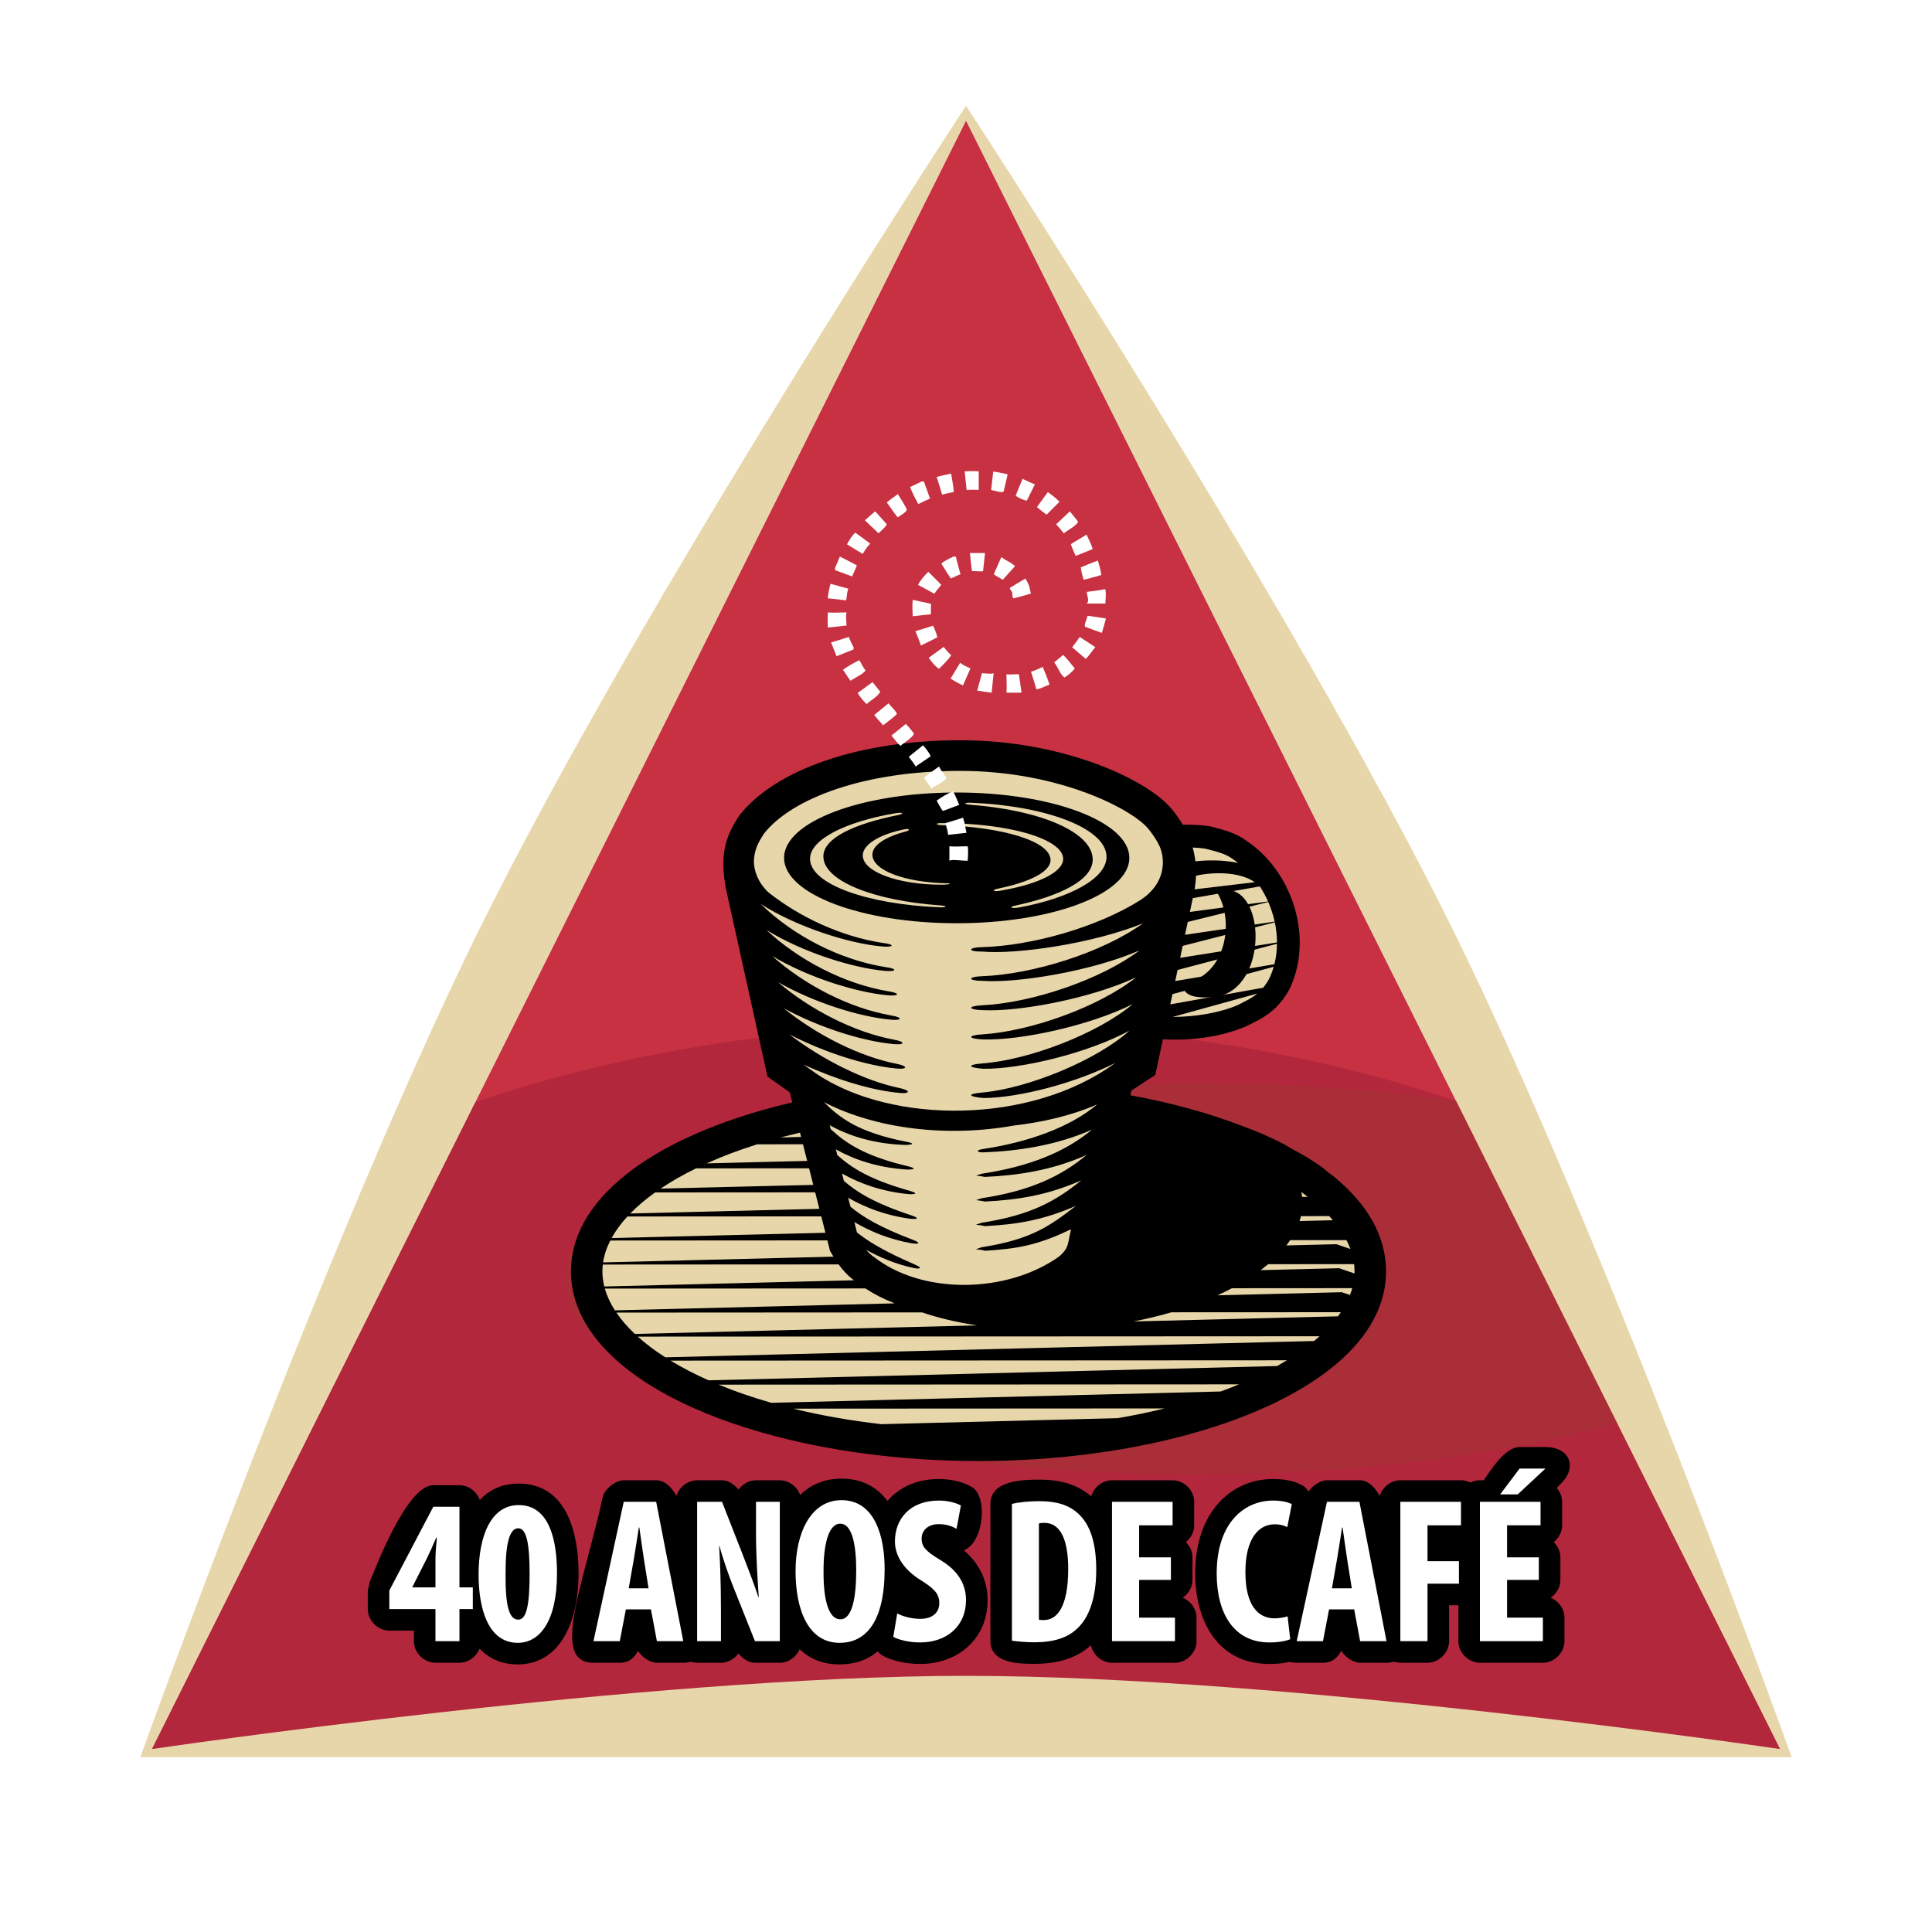 <?xml version="1.0" encoding="utf-8"?>
<!-- Generator: Adobe Illustrator 13.0.0, SVG Export Plug-In . SVG Version: 6.00 Build 14948)  -->
<!DOCTYPE svg PUBLIC "-//W3C//DTD SVG 1.0//EN" "http://www.w3.org/TR/2001/REC-SVG-20010904/DTD/svg10.dtd">
<svg version="1.0" id="Layer_1" xmlns="http://www.w3.org/2000/svg" xmlns:xlink="http://www.w3.org/1999/xlink" x="0px" y="0px"
	 width="192.756px" height="192.756px" viewBox="0 0 192.756 192.756" enable-background="new 0 0 192.756 192.756"
	 xml:space="preserve">
<g>
	<polygon fill-rule="evenodd" clip-rule="evenodd" fill="#FFFFFF" points="0,0 192.756,0 192.756,192.756 0,192.756 0,0 	"/>
	<path fill-rule="evenodd" clip-rule="evenodd" fill="#C73142" d="M96.38,12.016l81.233,162.492c0,0-48.201-4.873-80.006-4.873
		c-31.808,0-82.466,4.873-82.466,4.873L96.38,12.016L96.38,12.016z"/>
	<path fill-rule="evenodd" clip-rule="evenodd" fill="#B3273C" d="M47.401,109.982c14.311-4.916,31.134-7.752,49.136-7.752
		c17.843,0,34.526,2.785,48.752,7.619l32.324,64.658c0,0-48.201-4.873-80.006-4.873c-31.808,0-82.466,4.873-82.466,4.873
		L47.401,109.982L47.401,109.982z"/>
	<path fill-rule="evenodd" clip-rule="evenodd" fill="#A92E37" d="M56.362,127.574c0-10.775,28.048-19.51,62.648-19.51
		c9.389,0,18.292,0.646,26.286,1.799l16.045,32.092c-11.149,3.186-26.011,5.131-42.331,5.131
		C84.41,147.086,56.362,138.35,56.362,127.574L56.362,127.574z"/>
	<path fill-rule="evenodd" clip-rule="evenodd" fill="#E8D6AB" d="M96.38,12.016l81.233,162.492c0,0-49.429-7.309-81.233-7.309
		c-31.808,0-81.239,7.309-81.239,7.309L96.38,12.016L96.38,12.016L96.38,12.016z M145.03,92.909
		c15.171,30.741,33.727,82.401,33.727,82.401H14c0,0,18.557-51.66,33.729-82.401C64.027,59.883,96.38,10.553,96.38,10.553
		S128.732,59.883,145.03,92.909L145.03,92.909z"/>
	<path fill-rule="evenodd" clip-rule="evenodd" fill="#E8D6AB" d="M64.111,116.77c1.031-0.717,2.163-1.387,3.386-2.018l0.896-0.443
		c3.124-1.508,6.775-2.748,10.805-3.689l0.646-0.15l-0.477-1.879l-2.21-1.564l-4.103-18.519c-0.544-3.085-0.169-4.657,1.247-6.778
		c3.47-4.421,11.69-7.223,21.503-7.223c10.303,0,18.565,3.985,20.721,6.781c0.331,0.414,0.644,0.86,0.919,1.328l0.576,0.321
		c0.885-0.02,1.763,0.021,2.627,0.155c1.323,0.332,2.387,0.622,3.385,1.359c4.137,2.792,6.152,8.653,4.309,13.324l-0.299,0.678
		c-0.692,1.236-1.499,2.031-2.715,2.705l-1.14,0.592c-2.349,1.039-5.277,1.459-8.125,1.285L115.502,103l-0.814,3.846l-2.388,1.561
		l-0.293,1.389l0.658,0.121c4.019,0.734,7.776,1.766,11.091,3.051c1.493,0.537,2.79,1.115,4.006,1.742l0.845,0.498
		c1.131,0.58,2.102,1.191,2.991,1.84l0.495,0.416c0.83,0.609,1.561,1.256,2.193,1.918c0.468,0.486,0.896,0.988,1.273,1.5
		c0.188,0.262,0.365,0.523,0.53,0.789c0.384,0.615,0.694,1.24,0.936,1.887c0.377,1.107,0.525,1.836,0.582,2.604l0.026,0.703
		c0,0.393-0.025,0.764-0.074,1.148l-0.062,0.402c-0.094,0.541-0.232,1.055-0.419,1.572l-0.273,0.676
		c-0.182,0.408-0.39,0.799-0.626,1.193c-0.218,0.363-0.453,0.713-0.716,1.059l-0.57,0.711c-0.472,0.553-0.995,1.084-1.579,1.604
		c-6.793,6.086-20.734,9.885-35.689,9.885c-7.635,0-15.044-0.998-21.374-2.799l-1.668-0.502c-1.76-0.559-3.415-1.18-4.966-1.863
		l-0.805-0.365c-1.325-0.617-2.55-1.277-3.678-1.984l-0.423-0.27c-1.005-0.656-1.911-1.342-2.722-2.061
		c-0.974-0.889-1.612-1.584-2.159-2.303c-0.633-0.855-1.043-1.553-1.369-2.271c-0.362-0.83-0.574-1.525-0.703-2.244
		c-0.101-0.609-0.142-1.084-0.142-1.588l0.022-0.658c0.072-0.863,0.217-1.545,0.442-2.229c0.308-0.885,0.645-1.576,1.068-2.258
		c0.596-0.928,1.151-1.615,1.799-2.293c0.975-0.984,1.786-1.662,2.696-2.326L64.111,116.77L64.111,116.77z"/>
	<path fill-rule="evenodd" clip-rule="evenodd" d="M118.714,90.984l7.801-1.042c-0.232-0.523-0.508-1.027-0.821-1.505l-6.688,1.172
		L118.714,90.984L118.714,90.984L118.714,90.984z M126.537,89.994l-8.033,1.988l-0.274,1.284l8.943-1.317
		C127.025,91.283,126.812,90.626,126.537,89.994L126.537,89.994L126.537,89.994z M127.188,92.02l-9.191,2.352l-0.252,1.194
		l9.662-1.539C127.402,93.357,127.33,92.684,127.188,92.02L127.188,92.02L127.188,92.02z M127.405,94.16l-9.917,2.613l-0.235,1.108
		l9.894-1.681C127.314,95.538,127.399,94.852,127.405,94.16L127.405,94.16L127.405,94.16z M127.077,96.456l-10.102,2.729
		l-0.216,1.023l9.262-1.662c0.217-0.26,0.416-0.559,0.608-0.906C126.812,97.258,126.961,96.861,127.077,96.456L127.077,96.456
		L127.077,96.456z M125.442,99.127l-8.447,2.334c2.339-0.008,4.807-0.438,6.525-1.199l1.011-0.523
		C124.879,99.545,125.177,99.348,125.442,99.127L125.442,99.127L125.442,99.127z M119.267,85.935
		c1.194-0.133,2.795-0.152,4.273,0.161l-0.429-0.308c-0.748-0.559-1.364-0.745-2.868-1.118c-0.394-0.06-0.807-0.095-1.252-0.111
		C119.116,85,119.21,85.456,119.267,85.935L119.267,85.935L119.267,85.935z M125.194,88.018c-1.607-1.108-4.25-1.007-5.868-0.654
		c-0.014,0.44-0.06,0.894-0.138,1.365L125.194,88.018L125.194,88.018L125.194,88.018z M75.213,85.96
		c0.024,0.939,0.394,2.057,1.446,3.069c3.103,2.454,7.195,4.389,11.356,5.038c1.418,0.164,1.106,0.484-0.07,0.355
		c-3.198-0.285-8.4-1.902-12.058-4.237c3.292,3.196,7.884,5.561,12.425,6.298c1.367,0.178,1.088,0.501-0.075,0.375
		c-3.172-0.288-8.154-1.842-11.776-4.077c3.296,3.07,7.819,5.387,12.15,6.117c1.312,0.193,1.069,0.521-0.083,0.396
		c-3.144-0.289-7.9-1.777-11.49-3.915c3.292,2.94,7.743,5.208,11.872,5.934c1.256,0.205,1.049,0.541-0.09,0.414
		c-3.115-0.287-7.637-1.713-11.206-3.744c3.287,2.803,7.663,5.021,11.593,5.748c1.204,0.219,1.032,0.557-0.096,0.432
		c-3.085-0.287-7.366-1.645-10.918-3.568c3.275,2.656,7.576,4.832,11.312,5.553c1.151,0.232,1.013,0.576-0.102,0.453
		c-3.055-0.289-7.086-1.578-10.631-3.389c3.258,2.502,7.482,4.635,11.031,5.354c1.097,0.244,0.995,0.594-0.109,0.471
		c-2.791-0.264-6.218-1.322-9.518-2.818l1.301,0.922c7.513,5.051,21.412,5.08,29.796-1.092c-3.996,2.023-9.628,3.48-13.144,3.502
		c-1.56-0.139-1.701-0.414-0.071-0.555c4.519-0.418,11.37-3.219,14.623-6.164c-4.186,2.26-10.85,3.844-14.58,3.799
		c-1.548-0.109-1.639-0.418-0.063-0.535c4.664-0.355,11.5-2.979,14.978-5.918c-4.383,2.201-11.315,3.648-14.944,3.527
		c-1.534-0.072-1.576-0.416-0.054-0.508c4.813-0.297,11.658-2.758,15.334-5.689c-4.587,2.143-11.771,3.461-15.31,3.275
		c-1.522-0.043-1.514-0.418-0.047-0.486c4.968-0.24,11.837-2.559,15.697-5.476c-4.797,2.087-12.222,3.288-15.681,3.038
		c-1.508-0.01-1.45-0.416-0.038-0.461c5.122-0.189,12.037-2.376,16.066-5.278c-5.008,2.035-12.671,3.129-16.058,2.816
		c-1.497,0.025-1.388-0.418-0.029-0.441c5.016-0.127,11.546-2.003,15.778-4.666c2.557-1.624,2.553-3.999,1.982-5.358l-0.204-0.403
		c-0.244-0.453-0.542-0.877-0.875-1.295c-1.474-1.938-8.843-5.862-18.833-5.862c-9.554,0-16.761,2.724-19.557,6.23
		C75.583,84.141,75.244,84.87,75.213,85.96L75.213,85.96L75.213,85.96z M85.497,122.957c1.118,0.9,2.709,1.875,5.763,3.199
		c0.832,0.346,0.564,0.49-0.105,0.354c-1.856-0.404-3.409-1.074-4.744-1.822c0.287,0.332,0.553,0.564,0.773,0.709
		c4.799,3.787,13.276,3.693,18.513-0.057c0.581-0.529,0.794-0.846,0.923-1.578l0.235-1.119c-3.342,1.602-5.314,1.941-8.563,2.146
		c-0.907-0.238-1.304-0.012-0.366-0.348c4.987-0.785,6.791-2.113,9.419-4.129c-3.342,1.441-5.826,1.838-9.065,2.02
		c-0.908-0.221-1.261-0.025-0.342-0.338c4.896-0.758,7.359-2.141,9.942-4.23c-3.403,1.502-6.384,1.953-9.612,2.113
		c-0.911-0.207-1.218-0.035-0.317-0.33c4.805-0.734,7.872-2.16,10.461-4.316c-3.476,1.551-6.936,2.049-10.157,2.189
		c-0.911-0.188-1.172-0.051-0.291-0.32c4.716-0.711,8.34-2.172,10.978-4.395c-3.559,1.59-7.485,2.139-10.698,2.26
		c-0.687,0.053-0.999-0.17-0.267-0.314c4.635-0.686,8.771-2.182,11.495-4.465c-2.626,1.15-5.636,1.805-8.312,2.109
		c-6.639,1.193-13.737,0.357-18.962-2.336c1.601,1.59,3.474,3.037,8.263,3.959c0.663,0.131,0.84,0.277-0.106,0.314
		c-3.249-0.098-5.774-0.959-7.573-1.969l0.101,0.393c1.466,1.354,3.3,2.664,7.738,3.709c0.697,0.176,0.786,0.322-0.105,0.322
		c-3.012-0.182-5.374-1.033-7.121-2.016l0.145,0.57c1.365,1.229,3.153,2.424,7.241,3.572c0.73,0.217,0.729,0.359-0.105,0.326
		c-2.781-0.262-4.98-1.104-6.668-2.057l0.187,0.734c1.276,1.111,3.009,2.213,6.748,3.445c0.763,0.26,0.674,0.402-0.105,0.338
		c-2.556-0.338-4.596-1.172-6.214-2.1l0.225,0.891c1.195,0.998,2.862,2.027,6.255,3.316c0.797,0.303,0.619,0.445-0.106,0.346
		c-2.335-0.404-4.217-1.225-5.758-2.125L85.497,122.957L85.497,122.957L85.497,122.957z M79.925,113.434l-0.11-0.432l-1.926,0.482
		L79.925,113.434L79.925,113.434L79.925,113.434z M116.189,140.52l-37.051,0.021c2.709,0.662,5.654,1.191,8.795,1.549l23.578-0.6
		C113.139,141.213,114.7,140.887,116.189,140.52L116.189,140.52L116.189,140.52z M123.616,138.117l-51.917,0.029
		c1.613,0.666,3.375,1.275,5.268,1.814l44.816-1.131C122.413,138.602,123.023,138.363,123.616,138.117L123.616,138.117
		L123.616,138.117z M128.396,135.717l-61.491,0.033c1.136,0.691,2.403,1.35,3.789,1.965l56.727-1.426L128.396,135.717
		L128.396,135.717L128.396,135.717z M131.655,133.32l-68.023,0.035c0.792,0.713,1.71,1.402,2.741,2.064l64.734-1.627L131.655,133.32
		L131.655,133.32L131.655,133.32z M91.995,130.939l-30.498,0.018c0.491,0.725,1.11,1.438,1.845,2.131l34.125-0.855
		C95.493,131.934,93.654,131.498,91.995,130.939L91.995,130.939L91.995,130.939z M133.777,130.92l-16.905,0.008
		c-1.205,0.354-2.468,0.658-3.78,0.914l20.394-0.512L133.777,130.92L133.777,130.92L133.777,130.92z M134.912,128.52l-12.003,0.008
		c-0.46,0.244-0.937,0.477-1.431,0.705l12.396-0.309l0.813,0.273C134.775,128.973,134.85,128.748,134.912,128.52L134.912,128.52
		L134.912,128.52z M86.34,128.547l-25.994,0.014c0.206,0.73,0.542,1.455,1,2.172l27.917-0.697
		C88.231,129.641,87.249,129.145,86.34,128.547L86.34,128.547L86.34,128.547z M135.101,126.123l-8.577,0.006l-0.742,0.594
		l7.827-0.193l1.532,0.525C135.146,126.607,135.13,126.365,135.101,126.123L135.101,126.123L135.101,126.123z M83.669,126.15
		l-23.527,0.014c-0.026,0.229-0.039,0.459-0.039,0.688c0,0.5,0.062,1.002,0.187,1.5l24.907-0.619
		C84.598,127.291,84.103,126.75,83.669,126.15L83.669,126.15L83.669,126.15z M134.338,123.729h-5.617l-0.38,0.529l5.001-0.123
		l1.388,0.479C134.621,124.316,134.49,124.02,134.338,123.729L134.338,123.729L134.338,123.729z M82.548,123.754l-21.658,0.014
		c-0.367,0.721-0.609,1.449-0.719,2.182l22.982-0.572l-0.338-0.568L82.548,123.754L82.548,123.754L82.548,123.754z M132.616,121.33
		l-2.819,0.002l-0.137,0.492l3.322-0.082L132.616,121.33L132.616,121.33L132.616,121.33z M129.917,119.414l0.558-0.01l-0.631-0.467
		L129.917,119.414L129.917,119.414L129.917,119.414z M81.939,121.357l-19.342,0.012c-0.648,0.703-1.176,1.424-1.577,2.152
		l21.334-0.527L81.939,121.357L81.939,121.357L81.939,121.357z M132.541,116.949c0.778,0.633,1.552,1.297,2.213,1.982
		C134.097,118.246,133.357,117.582,132.541,116.949L132.541,116.949L132.541,116.949z M81.33,118.959l-15.968,0.01
		c-0.947,0.678-1.777,1.379-2.48,2.102l18.865-0.467L81.33,118.959L81.33,118.959L81.33,118.959z M63.262,116.57l0.477-0.336
		c1.051-0.729,2.214-1.418,3.463-2.064l0.905-0.449c3.175-1.529,6.877-2.785,10.943-3.736l-0.254-1.002l-2.22-1.57l-4.159-18.781
		c-0.573-3.234-0.159-5.014,1.357-7.285c3.66-4.661,12.154-7.493,22.03-7.493c10.397,0,18.902,4.007,21.235,7.028
		c0.35,0.442,0.676,0.908,0.967,1.402c0.923-0.021,1.842,0.022,2.741,0.165c1.335,0.333,2.532,0.634,3.662,1.469
		c4.373,2.952,6.496,9.134,4.531,14.107l-0.302,0.689c-0.757,1.369-1.662,2.271-3.004,3.016l-1.166,0.602
		c-2.462,1.09-5.515,1.529-8.445,1.352l-0.755,3.561l-2.388,1.559l-0.099,0.473c4.062,0.742,7.852,1.781,11.202,3.082
		c1.521,0.547,2.853,1.143,4.093,1.781l0.844,0.5c1.163,0.594,2.164,1.229,3.079,1.895l0.495,0.418
		c0.862,0.631,1.602,1.295,2.259,1.98c0.49,0.508,0.938,1.029,1.33,1.564c0.199,0.275,0.386,0.553,0.56,0.832
		c0.405,0.648,0.736,1.318,0.993,2.004l0.139,0.395c0.26,0.775,0.422,1.576,0.481,2.395l0.027,0.73c0,0.42-0.028,0.84-0.081,1.25
		l-0.062,0.418c-0.102,0.576-0.255,1.146-0.455,1.701l-0.283,0.699c-0.19,0.43-0.416,0.854-0.666,1.273
		c-0.229,0.379-0.483,0.754-0.762,1.123l-0.581,0.725c-0.492,0.572-1.043,1.135-1.646,1.674
		c-6.971,6.244-21.108,10.051-36.124,10.051c-7.689,0-15.163-1.006-21.557-2.828l-1.677-0.504c-1.783-0.564-3.468-1.195-5.04-1.891
		l-0.812-0.365c-1.349-0.631-2.604-1.305-3.754-2.027l-0.427-0.275c-1.031-0.67-1.967-1.379-2.805-2.121
		c-0.996-0.908-1.667-1.639-2.245-2.398c-0.654-0.879-1.094-1.627-1.441-2.395c-0.382-0.875-0.61-1.627-0.75-2.398
		c-0.109-0.65-0.152-1.176-0.152-1.711l0.024-0.684c0.076-0.912,0.233-1.666,0.475-2.398c0.323-0.934,0.686-1.678,1.133-2.4
		c0.62-0.961,1.208-1.691,1.884-2.398C61.479,117.965,62.324,117.256,63.262,116.57L63.262,116.57L63.262,116.57z M80.72,116.561
		l-11.274,0.008c-1.302,0.635-2.484,1.312-3.534,2.018l15.229-0.373L80.72,116.561L80.72,116.561L80.72,116.561z M70.51,116.07
		l10.022-0.246l-0.421-1.662l-4.572,0.006C73.724,114.742,72.042,115.379,70.51,116.07L70.51,116.07z"/>
	<path fill-rule="evenodd" clip-rule="evenodd" d="M120.838,99.504c-2.123,0.096-2.779-0.355-2.856-1.369
		c4.474-0.67,5.256-6.5,3.329-9.27c0.274-0.049,0.586-0.08,0.938-0.091C126.475,88.644,126.498,99.254,120.838,99.504
		L120.838,99.504z"/>
	<path fill-rule="evenodd" clip-rule="evenodd" d="M106.073,85.697c0,1.293-2.435,2.48-5.911,3.102
		c-1.308,0.278-1.184-0.045-0.563-0.145c3.079-0.639,5.213-1.651,5.213-2.85c0-1.869-4.738-3.295-10.816-3.475
		c-0.602,0-0.799-0.23,0.009-0.207C100.67,82.123,106.073,83.703,106.073,85.697L106.073,85.697L106.073,85.697z M110.397,85.491
		c0,2.176-3.729,4.13-8.74,5.052c-0.906,0.136-0.953-0.072-0.368-0.187c4.515-0.973,7.73-2.556,7.73-4.599
		c0-2.708-5.131-4.906-12.078-5.455c-0.826-0.054-0.896-0.245,0.003-0.21C104.379,80.407,110.397,82.642,110.397,85.491
		L110.397,85.491L110.397,85.491z M80.819,85.682c0-1.951,3.589-3.698,8.413-4.528c1.026-0.178,0.916,0.065,0.353,0.167
		c-4.345,0.874-7.438,2.291-7.438,4.12c0,2.431,4.938,4.399,11.623,4.89c0.795,0.049,0.71,0.218-0.004,0.19
		C86.611,90.237,80.819,88.236,80.819,85.682L80.819,85.682L80.819,85.682z M86.078,85.343c0-1.057,1.584-2.029,3.845-2.536
		c0.898-0.233,0.912,0.03,0.507,0.133c-2.004,0.521-3.392,1.348-3.392,2.33c0,1.575,3.259,2.76,7.375,2.855
		c0.583-0.011,0.455,0.137-0.483,0.142C89.592,88.268,86.078,86.975,86.078,85.343L86.078,85.343L86.078,85.343z M78.225,85.589
		c0-3.599,7.712-6.521,17.227-6.521c9.513,0,17.225,2.922,17.225,6.521c0,3.603-7.712,6.523-17.225,6.523
		C85.937,92.113,78.225,89.192,78.225,85.589L78.225,85.589z"/>
	<path fill-rule="evenodd" clip-rule="evenodd" fill="#FFFFFF" d="M97.647,47.019v1.854c-0.92-0.041-1.054,0.026-1.208-0.001
		l-0.196-1.854C96.405,47.043,96.53,46.976,97.647,47.019L97.647,47.019z"/>
	<path fill-rule="evenodd" clip-rule="evenodd" fill="#FFFFFF" d="M100.533,47.323c-0.127,0.556-0.261,1.152-0.396,1.691
		c-0.071,0.073-0.062,0.083-0.228,0.083s-0.669-0.134-1.021-0.213l0.206-1.834C99.648,47.108,100.114,47.242,100.533,47.323
		L100.533,47.323z"/>
	<path fill-rule="evenodd" clip-rule="evenodd" fill="#FFFFFF" d="M94.891,47.246c0.082,0.555,0.213,1.085,0.273,1.838
		c-0.351,0.079-0.745,0.144-1.169,0.274c-0.148-0.551-0.346-1.146-0.543-1.767C93.936,47.441,94.4,47.375,94.891,47.246
		L94.891,47.246z"/>
	<path fill-rule="evenodd" clip-rule="evenodd" fill="#FFFFFF" d="M102.019,47.773c0.425,0.2,0.816,0.397,1.234,0.548l-0.811,1.633
		c-0.353-0.063-0.761-0.265-1.106-0.483C101.535,48.919,101.8,48.323,102.019,47.773L102.019,47.773z"/>
	<path fill-rule="evenodd" clip-rule="evenodd" fill="#FFFFFF" d="M91.95,48.041h0.227c0.208,0.548,0.407,1.145,0.606,1.7
		c-0.349,0.15-0.746,0.347-1.167,0.548c-0.284-0.547-0.618-1.146-0.815-1.702C91.149,48.437,91.545,48.238,91.95,48.041
		L91.95,48.041z"/>
	<path fill-rule="evenodd" clip-rule="evenodd" fill="#FFFFFF" d="M104.544,49.097c0.356,0.272,0.757,0.54,1.164,0.961l-1.289,1.292
		c-0.289-0.207-0.62-0.471-0.963-0.758L104.544,49.097L104.544,49.097z"/>
	<path fill-rule="evenodd" clip-rule="evenodd" fill="#FFFFFF" d="M89.578,49.296c0.287,0.479,0.887,1.392,0.887,1.557
		c0,0.241-0.74,0.639-0.896,0.763c-0.354-0.409-0.686-0.941-1.091-1.496C88.821,49.834,89.219,49.568,89.578,49.296L89.578,49.296z"
		/>
	<path fill-rule="evenodd" clip-rule="evenodd" fill="#FFFFFF" d="M87.321,51.019l1.157,1.289c-0.136,0.284-0.474,0.558-0.828,0.898
		l-1.36-1.294C86.636,51.624,86.967,51.292,87.321,51.019L87.321,51.019z"/>
	<path fill-rule="evenodd" clip-rule="evenodd" fill="#FFFFFF" d="M106.737,51.019c0.29,0.344,0.554,0.676,0.825,1.023
		c-0.166,0.415-0.898,0.759-1.429,1.164c-0.221-0.278-0.482-0.606-0.757-0.895L106.737,51.019L106.737,51.019z"/>
	<path fill-rule="evenodd" clip-rule="evenodd" fill="#FFFFFF" d="M85.328,53.141l1.494,1.09c-0.342,0.358-0.535,0.683-0.754,1.03
		l-1.565-0.954C84.706,53.952,84.91,53.547,85.328,53.141L85.328,53.141z"/>
	<path fill-rule="evenodd" clip-rule="evenodd" fill="#FFFFFF" d="M108.402,53.34c0.219,0.483,0.485,0.952,0.616,1.439
		c-0.549,0.214-1.146,0.48-1.7,0.678c-0.149-0.35-0.35-0.749-0.481-1.169L108.402,53.34L108.402,53.34z"/>
	<path fill-rule="evenodd" clip-rule="evenodd" fill="#FFFFFF" d="M96.771,55.173h1.506l-0.194,1.794
		c-0.072,0.074-0.228,0.019-1.111,0.01C96.895,56.426,96.828,55.829,96.771,55.173L96.771,55.173z"/>
	<path fill-rule="evenodd" clip-rule="evenodd" fill="#FFFFFF" d="M83.793,55.529c0.557,0.266,1.154,0.597,1.7,0.881
		c-0.133,0.355-0.332,0.753-0.481,1.102c-0.556-0.199-1.085-0.397-1.626-0.602c0,0-0.077,0.008-0.077-0.158
		C83.31,56.588,83.642,55.947,83.793,55.529L83.793,55.529z"/>
	<path fill-rule="evenodd" clip-rule="evenodd" fill="#FFFFFF" d="M95.13,55.531h0.229c0.142,0.55,0.275,1.08,0.47,1.768
		c-0.285,0.082-0.613,0.28-0.966,0.414c-0.282-0.411-0.615-0.943-0.951-1.496C94.323,55.898,94.75,55.712,95.13,55.531L95.13,55.531
		z"/>
	<path fill-rule="evenodd" clip-rule="evenodd" fill="#FFFFFF" d="M99.897,55.595c0.159,0.068,0.341,0.241,0.49,0.307
		c0.174,0.084,0.68,0.365,0.88,0.586l-1.223,1.359c-0.288-0.206-0.62-0.337-0.896-0.554L99.897,55.595L99.897,55.595z"/>
	<path fill-rule="evenodd" clip-rule="evenodd" fill="#FFFFFF" d="M109.533,55.928c0.148,0.484,0.284,0.953,0.343,1.44
		c-0.549,0.147-1.145,0.345-1.767,0.473c-0.082-0.353-0.214-0.687-0.276-1.238C108.38,56.39,108.977,56.125,109.533,55.928
		L109.533,55.928z"/>
	<path fill-rule="evenodd" clip-rule="evenodd" fill="#FFFFFF" d="M92.62,57.051l1.291,1.291c-0.204,0.287-0.532,0.613-0.685,0.896
		l-1.632-0.884C91.796,57.931,92.199,57.458,92.62,57.051L92.62,57.051z"/>
	<path fill-rule="evenodd" clip-rule="evenodd" fill="#FFFFFF" d="M102.304,57.715c0.153,0.282,0.322,0.554,0.396,0.818
		c0.049,0.191,0.09,0.462,0.154,0.688c-0.552,0.149-1.148,0.348-1.767,0.479c-0.081-0.148-0.085-0.328-0.085-0.495
		c0-0.166-0.196-0.32-0.263-0.542L102.304,57.715L102.304,57.715z"/>
	<path fill-rule="evenodd" clip-rule="evenodd" fill="#FFFFFF" d="M82.862,58.25c0.554,0.128,1.149,0.328,1.768,0.477
		c-0.13,0.358-0.128,0.749-0.207,1.168l-1.837-0.205C82.647,59.201,82.714,58.732,82.862,58.25L82.862,58.25z"/>
	<path fill-rule="evenodd" clip-rule="evenodd" fill="#FFFFFF" d="M110.265,58.779c0.08,0.216,0.082,0.495,0.015,1.438h-1.844
		c0.289-0.323-0.011-0.771-0.002-1.167C109.051,58.973,109.644,58.908,110.265,58.779L110.265,58.779z"/>
	<path fill-rule="evenodd" clip-rule="evenodd" fill="#FFFFFF" d="M92.872,60.241c0.044,0.077-0.02,0.223,0.006,1.041l-1.819,0.202
		c-0.062-1.283,0.004-1.414-0.001-1.641L92.872,60.241L92.872,60.241z"/>
	<path fill-rule="evenodd" clip-rule="evenodd" fill="#FFFFFF" d="M84.462,61.108c-0.094,0.361-0.027,0.748-0.001,1.3l-1.872,0.203
		c-0.01-0.29-0.01-0.555,0-1.507C83.411,61.161,83.607,61.094,84.462,61.108L84.462,61.108z"/>
	<path fill-rule="evenodd" clip-rule="evenodd" fill="#FFFFFF" d="M108.507,61.432l1.835,0.274c-0.129,0.491-0.261,0.955-0.41,1.439
		c-0.557-0.197-1.088-0.396-1.629-0.601c0,0-0.075,0.008-0.075-0.158C108.228,62.222,108.425,61.785,108.507,61.432L108.507,61.432z
		"/>
	<path fill-rule="evenodd" clip-rule="evenodd" fill="#FFFFFF" d="M93.098,62.423c0.149,0.35,0.35,0.755,0.412,1.173l-1.632,0.811
		c-0.151-0.486-0.349-0.945-0.546-1.437C91.884,62.818,92.477,62.621,93.098,62.423L93.098,62.423z"/>
	<path fill-rule="evenodd" clip-rule="evenodd" fill="#FFFFFF" d="M84.682,63.55c0.149,0.35,0.279,0.676,0.478,1.016v0.227
		c-0.547,0.21-1.144,0.475-1.699,0.673c-0.15-0.417-0.349-0.879-0.546-1.371C83.467,63.946,84.062,63.748,84.682,63.55L84.682,63.55
		z"/>
	<path fill-rule="evenodd" clip-rule="evenodd" fill="#FFFFFF" d="M107.723,63.548l1.563,1.023c-0.341,0.357-0.54,0.755-0.96,1.163
		l-1.358-1.157C107.239,64.223,107.502,63.895,107.723,63.548L107.723,63.548z"/>
	<path fill-rule="evenodd" clip-rule="evenodd" fill="#FFFFFF" d="M94.149,64.542c0.221,0.277,0.479,0.603,0.756,0.823
		c-0.271,0.421-0.738,0.89-1.222,1.364c-0.419-0.262-0.841-0.841-1.03-1.098L94.149,64.542L94.149,64.542z"/>
	<path fill-rule="evenodd" clip-rule="evenodd" fill="#FFFFFF" d="M106.072,65.337c0.422,0.407,0.754,0.873,1.16,1.358
		c-0.272,0.353-0.61,0.625-1.027,0.895c-0.448-0.295-0.605-0.988-1.027-1.492C105.387,65.877,105.717,65.678,106.072,65.337
		L106.072,65.337z"/>
	<path fill-rule="evenodd" clip-rule="evenodd" fill="#FFFFFF" d="M85.737,65.868c0.218,0.347,0.349,0.674,0.62,1.026
		c-0.296,0.401-0.991,0.665-1.495,1.028c-0.288-0.344-0.486-0.742-0.758-1.098C84.582,66.47,85.184,66.136,85.737,65.868
		L85.737,65.868z"/>
	<path fill-rule="evenodd" clip-rule="evenodd" fill="#FFFFFF" d="M95.794,66.133c0.359,0.272,0.683,0.398,1.031,0.549l-0.749,1.702
		c-0.423-0.2-0.823-0.401-1.235-0.687L95.794,66.133L95.794,66.133z"/>
	<path fill-rule="evenodd" clip-rule="evenodd" fill="#FFFFFF" d="M104.031,66.532c0.217,0.551,0.482,1.147,0.68,1.77
		c-0.418,0.149-0.887,0.415-1.308,0.476c-0.146-0.549-0.345-1.144-0.54-1.767C103.217,66.929,103.605,66.732,104.031,66.532
		L104.031,66.532z"/>
	<path fill-rule="evenodd" clip-rule="evenodd" fill="#FFFFFF" d="M97.969,67.166c0.617,0.027,0.868,0.095,1.166,0.001l-0.199,1.942
		c-0.489-0.061-0.953-0.127-1.439-0.207L97.969,67.166L97.969,67.166z"/>
	<path fill-rule="evenodd" clip-rule="evenodd" fill="#FFFFFF" d="M101.654,67.267l0.268,1.836
		c-0.289,0.012-0.555,0.012-1.507,0.001c0.058-0.821-0.009-1.017,0.002-1.837C100.843,67.326,101.235,67.259,101.654,67.267
		L101.654,67.267z"/>
	<path fill-rule="evenodd" clip-rule="evenodd" fill="#FFFFFF" d="M87.058,68.055c0.221,0.279,0.486,0.609,0.757,0.956
		c-0.151,0.414-0.947,0.867-1.358,1.231c-0.289-0.275-0.623-0.678-0.894-1.1L87.058,68.055L87.058,68.055z"/>
	<path fill-rule="evenodd" clip-rule="evenodd" fill="#FFFFFF" d="M88.648,70.175c0.287,0.344,0.824,0.862,0.824,1.027
		c0,0.166-0.873,0.755-1.362,1.161c-0.222-0.278-0.619-0.675-0.89-1.031L88.648,70.175L88.648,70.175z"/>
	<path fill-rule="evenodd" clip-rule="evenodd" fill="#FFFFFF" d="M90.368,72.23c0.287,0.275,0.554,0.609,0.827,0.956
		c-0.15,0.415-0.946,0.867-1.359,1.232c-0.287-0.276-0.621-0.676-0.893-1.03L90.368,72.23L90.368,72.23z"/>
	<path fill-rule="evenodd" clip-rule="evenodd" fill="#FFFFFF" d="M92.093,74.353c0.287,0.343,0.625,0.75,0.758,1.103l-1.499,1.016
		c-0.153-0.283-0.415-0.608-0.687-0.963L92.093,74.353L92.093,74.353z"/>
	<path fill-rule="evenodd" clip-rule="evenodd" fill="#FFFFFF" d="M93.689,76.474c0.154,0.352,0.483,0.743,0.753,1.161
		c-0.296,0.4-0.991,0.664-1.496,1.026c-0.221-0.279-0.485-0.676-0.758-1.029C92.596,77.211,93.129,76.877,93.689,76.474
		L93.689,76.474z"/>
	<path fill-rule="evenodd" clip-rule="evenodd" fill="#FFFFFF" d="M95.083,78.927c0.217,0.414,0.417,0.879,0.617,1.37
		c-0.549,0.216-1.079,0.416-1.631,0.615c-0.216-0.277-0.417-0.677-0.619-1.033C93.926,79.528,94.526,79.194,95.083,78.927
		L95.083,78.927z"/>
	<path fill-rule="evenodd" clip-rule="evenodd" fill="#FFFFFF" d="M96.081,81.581c0.149,0.417,0.216,0.884,0.345,1.508l-1.839,0.203
		c-0.012-0.355-0.142-0.743-0.272-1.168C94.866,81.975,95.458,81.777,96.081,81.581L96.081,81.581z"/>
	<path fill-rule="evenodd" clip-rule="evenodd" fill="#FFFFFF" d="M96.551,84.436c0.078,0.483,0.012,0.953,0.002,1.44
		c-0.769,0.002-1.545-0.162-1.831-0.003v-1.437C95.604,84.494,95.801,84.427,96.551,84.436L96.551,84.436z"/>
	<path fill-rule="evenodd" clip-rule="evenodd" fill="#939598" d="M43.445,165.518c-0.938,0-1.779-0.838-1.779-1.779v-1.426h-2.822
		c-0.939,0-1.778-0.84-1.778-1.775l0.005-1.889l0.097-0.381l0.091-0.344c0.143-0.271,1.036-2.717,2.228-5.023
		c0.591-1.146,1.251-2.258,1.923-3.074c0.692-0.844,1.315-1.273,1.82-1.273h2.61c0.938,0,1.779,0.84,1.779,1.777v0.248
		c0.905-1.309,2.245-2.188,4.134-2.188c4.514,0,5.598,4.744,5.598,8.58c0,4.971-1.903,8.713-5.7,8.713
		c-1.839,0-3.146-0.836-4.032-2.088c0,1.084-0.841,1.922-1.779,1.922H43.445L43.445,165.518L43.445,165.518z M89.858,159.182
		l1.272,0.25l-1.17-0.953L89.858,159.182L89.858,159.182L89.858,159.182z M95.44,154.555l0.481,0.406
		c1.532,1.301,2.238,2.93,2.238,4.686c0,3.688-2.832,5.994-6.366,5.994c-1.314,0-2.744-0.312-3.577-0.807
		c-0.264-0.16-0.47-0.363-0.623-0.598c-0.996,0.943-2.284,1.447-3.832,1.447c-1.879,0-3.238-0.768-4.189-1.932
		c-0.087,1.02-0.881,1.766-1.77,1.766h-2.48c-0.459,0-0.917-0.271-1.369-0.795l-0.307-0.359l-0.277,0.383
		c-0.337,0.467-0.877,0.771-1.441,0.771h-2.375c-0.25,0-0.453-0.076-0.65-0.17c-0.16,0.107-0.463,0.17-0.733,0.17H65.54
		c-0.513,0-1.219-0.449-1.57-1.018l-0.352-0.568l-0.298,0.598c-0.297,0.594-0.732,0.988-1.484,0.988h-2.624
		c-0.937,0-1.393-0.391-1.608-1.1c-0.237-0.779-0.179-1.953,0.09-3.473c0.541-3.043,1.862-7.164,2.8-11.488
		c0.138-0.633,1.086-1.4,1.738-1.4h3.237c0.731,0,1.411,0.654,2.015,1.975l0.292,0.705l0.001-0.9c0-0.938,0.839-1.779,1.778-1.779
		h2.481c0.458,0,0.914,0.273,1.367,0.799l0.308,0.359l0.277-0.383c0.337-0.467,0.876-0.775,1.441-0.775h2.375
		c0.939,0,1.779,0.842,1.779,1.779c1.002-1.1,2.434-1.943,4.378-1.943c2.132,0,3.612,1.008,4.571,2.496
		c1.03-1.49,2.798-2.453,5.15-2.453c1.056,0,2.23,0.227,3.105,0.754c1.318,0.795,0.975,4.979-0.758,5.639L95.44,154.555
		L95.44,154.555L95.44,154.555z M109.168,163.738l-0.001-0.455c-0.155,0.184-0.32,0.354-0.494,0.512
		c-1.396,1.322-3.284,1.834-5.479,1.834c-0.775,0-1.813-0.01-2.652-0.277c-0.819-0.266-1.359-0.742-1.359-1.658v-13.652
		c0-0.941,0.628-1.453,1.596-1.744c0.968-0.287,2.14-0.301,2.928-0.301c2.037,0,3.74,0.477,5.063,1.703l0.397,0.395l0.001-0.258
		c0-0.938,0.839-1.779,1.777-1.779h6.047c0.94,0,1.777,0.842,1.777,1.779v2.348c0,0.531-0.27,1.043-0.694,1.381l-0.328,0.266
		l0.301,0.291c0.343,0.336,0.553,0.789,0.553,1.256v2.25c0,0.578-0.321,1.129-0.807,1.469l-0.567,0.385l0.636,0.264
		c0.662,0.273,1.145,0.943,1.145,1.648v2.346c0,0.941-0.84,1.779-1.778,1.779h-6.283
		C110.007,165.518,109.168,164.68,109.168,163.738L109.168,163.738L109.168,163.738z M155.395,147.832l-0.58,0.607l0.223,0.256
		c0.277,0.322,0.443,0.725,0.443,1.141v2.348c0,0.531-0.271,1.043-0.696,1.381l-0.328,0.266l0.301,0.291
		c0.342,0.336,0.553,0.789,0.553,1.256v2.25c0,0.578-0.32,1.129-0.809,1.469l-0.564,0.385l0.634,0.264
		c0.663,0.273,1.147,0.943,1.147,1.648v2.346c0,0.941-0.841,1.779-1.78,1.779h-6.281c-0.94,0-1.78-0.838-1.78-1.779v-3.988
		l-0.314,0.033h-1.356v3.955c0,0.941-0.841,1.779-1.78,1.779h-2.707c-0.249,0-0.455-0.076-0.65-0.17
		c-0.16,0.107-0.464,0.17-0.733,0.17h-2.633c-0.512,0-1.217-0.449-1.57-1.018l-0.35-0.568l-0.299,0.598
		c-0.299,0.594-0.734,0.988-1.484,0.988h-2.623c-0.306,0-0.483-0.031-0.705-0.119l-0.479,0.123c-0.437,0.07-0.968,0.119-1.547,0.119
		c-5.041,0-7.029-4.312-7.029-8.643c0-6.068,3.56-9.062,7.382-9.062c0.993,0,2.037,0.139,2.829,0.627
		c0.363,0.23,0.61,0.75,0.718,1.381l0.112-0.486c0.139-0.633,1.088-1.4,1.738-1.4h3.237c0.732,0,1.41,0.654,2.015,1.975l0.293,0.705
		v-0.9c0-0.938,0.84-1.779,1.779-1.779h6.046c0.346,0,0.671,0.115,0.946,0.295c0.276-0.18,0.613-0.291,0.956-0.291l0.505,0.08
		l0.169-0.238l0.597-0.873c0.236-0.342,0.516-0.719,0.823-1.07c0.632-0.727,1.279-1.215,1.854-1.215h2.576
		C156.304,144.744,156.929,146.4,155.395,147.832L155.395,147.832z"/>
	<path fill-rule="evenodd" clip-rule="evenodd" d="M57.725,156.971c0,4.984-1.923,9.086-6.073,9.086
		c-1.662,0-2.897-0.615-3.802-1.576c-0.317,0.805-1.122,1.412-2.01,1.412h-2.395c-1.144,0-2.15-1.008-2.15-2.154v-1.051h-2.45
		c-1.144,0-2.15-1.008-2.15-2.15v-1.854c0-0.066,0.215-0.941,0.246-0.998c0.287-0.547,3.528-9.506,6.29-9.506h2.61
		c0.911,0,1.734,0.639,2.032,1.477c0.924-1,2.185-1.639,3.881-1.639C56.661,148.018,57.725,153.191,57.725,156.971L57.725,156.971
		L57.725,156.971z M88.547,149.754c1.119-1.336,2.872-2.191,5.134-2.191c1.098,0,2.346,0.234,3.297,0.807
		c1.612,0.977,1.175,5.549-0.817,6.305c1.616,1.375,2.37,3.105,2.37,4.973c0,3.93-3.036,6.367-6.738,6.367
		c-1.354,0-2.857-0.32-3.768-0.859c-0.168-0.102-0.315-0.238-0.441-0.404c-0.999,0.842-2.27,1.307-3.822,1.307
		c-1.725,0-3.017-0.592-3.977-1.514c-0.333,0.773-1.118,1.35-1.982,1.35h-2.48c-0.619,0-1.168-0.369-1.651-0.93
		c-0.398,0.555-1.045,0.93-1.743,0.93h-2.375c-0.223,0-0.44-0.039-0.645-0.107c-0.226,0.068-0.474,0.107-0.738,0.107H65.54
		c-0.677,0-1.488-0.551-1.888-1.197c-0.339,0.678-0.882,1.197-1.817,1.197h-2.624c-4.37,0-0.96-7.861,0.917-16.512
		c0.177-0.809,1.276-1.695,2.102-1.695h3.237c0.812,0,1.478,0.594,2.028,1.555c0.272-0.875,1.119-1.555,2.059-1.555h2.481
		c0.616,0,1.167,0.365,1.649,0.928c0.398-0.553,1.045-0.928,1.745-0.928h2.375c0.907,0,1.728,0.635,2.028,1.463
		c1.009-0.992,2.359-1.627,4.129-1.627C86.066,147.521,87.542,148.418,88.547,149.754L88.547,149.754L88.547,149.754z
		 M118.003,159.402c0.788,0.324,1.375,1.117,1.375,1.99v2.346c0,1.146-1.004,2.154-2.149,2.154h-6.283
		c-1.004,0-1.904-0.779-2.106-1.744c-1.482,1.354-3.439,1.854-5.645,1.854c-1.535,0-4.384-0.027-4.384-2.309v-13.652
		c0-2.377,3.332-2.418,4.896-2.418c2.021,0,3.774,0.457,5.165,1.668c0.257-0.898,1.118-1.605,2.074-1.605h6.047
		c1.146,0,2.151,1.004,2.151,2.15v2.348c0,0.658-0.334,1.271-0.835,1.672c0.404,0.396,0.665,0.941,0.665,1.521v2.25
		C118.974,158.344,118.579,159.006,118.003,159.402L118.003,159.402L118.003,159.402z M148.037,147.686
		c0.59-0.836,2.062-3.314,3.576-3.314h2.576c2.445,0,3.255,2.057,1.467,3.723l-0.34,0.357c0.331,0.381,0.536,0.869,0.536,1.385
		v2.348c0,0.658-0.335,1.271-0.835,1.672c0.406,0.396,0.665,0.941,0.665,1.521v2.25c0,0.717-0.395,1.379-0.972,1.775
		c0.789,0.324,1.378,1.117,1.378,1.99v2.346c0,1.146-1.008,2.154-2.151,2.154h-6.281c-1.146,0-2.151-1.008-2.151-2.154v-3.582
		h-0.928v3.582c0,1.146-1.007,2.154-2.152,2.154h-2.707c-0.223,0-0.44-0.039-0.646-0.107c-0.227,0.068-0.475,0.107-0.738,0.107
		h-2.633c-0.676,0-1.486-0.551-1.885-1.197c-0.342,0.678-0.884,1.197-1.818,1.197h-2.623c-0.265,0-0.498-0.031-0.708-0.082
		l-0.423,0.078c-0.456,0.078-0.998,0.125-1.601,0.125c-5.362,0-7.4-4.617-7.4-9.016c0-6.238,3.689-9.436,7.753-9.436
		c1.015,0,2.143,0.139,3.025,0.686c0.213,0.131,0.387,0.328,0.528,0.568c0.415-0.611,1.209-1.131,1.844-1.131h3.237
		c0.811,0,1.479,0.594,2.027,1.555c0.273-0.875,1.119-1.555,2.06-1.555h6.046c0.335,0,0.656,0.086,0.946,0.234
		c0.288-0.148,0.611-0.234,0.946-0.234H148.037L148.037,147.686z"/>
	<path fill-rule="evenodd" clip-rule="evenodd" fill="#FFFFFF" d="M45.84,163.738v-3.201h1.333v-2.166H45.84v-8.041h-2.61
		l-4.386,8.354v1.854h4.601v3.201H45.84L45.84,163.738L45.84,163.738z M41.145,158.371v-0.041l1.426-2.82
		c0.363-0.74,0.636-1.348,0.944-2.09h0.067c-0.062,0.713-0.136,1.498-0.136,2.209v2.742H41.145L41.145,158.371z"/>
	<path fill-rule="evenodd" clip-rule="evenodd" fill="#FFFFFF" d="M51.672,163.904c2.152,0,3.901-2.117,3.901-6.934
		c0-3.189-0.708-6.807-3.82-6.807c-2.775,0-4.004,3.078-4.004,6.938c0,3.449,0.984,6.803,3.902,6.803H51.672L51.672,163.904
		L51.672,163.904z M51.69,161.59c-0.896,0-1.28-1.418-1.248-4.553c-0.017-3.109,0.416-4.561,1.263-4.561
		c0.865,0,1.134,1.682,1.134,4.561c0,3.072-0.302,4.553-1.129,4.553H51.69L51.69,161.59z"/>
	<path fill-rule="evenodd" clip-rule="evenodd" fill="#FFFFFF" d="M64.945,160.566l0.594,3.172h2.631l-2.703-13.902H62.23
		l-3.019,13.902h2.624l0.609-3.172H64.945L64.945,160.566L64.945,160.566z M62.728,158.467l0.508-2.904
		c0.146-0.807,0.353-2.244,0.5-3.164h0.051c0.136,0.916,0.322,2.314,0.456,3.158l0.464,2.91H62.728L62.728,158.467z"/>
	<path fill-rule="evenodd" clip-rule="evenodd" fill="#FFFFFF" d="M71.929,163.738v-3.123c0-2.797-0.097-4.943-0.177-6.342h0.041
		c0.322,1.246,0.948,3.006,1.42,4.178l2.108,5.287h2.482v-13.902h-2.376v3.072c0,2.557,0.18,4.982,0.275,6.436h-0.04
		c-0.391-1.203-1.069-2.982-1.49-4.055l-2.137-5.453h-2.483v13.902H71.929L71.929,163.738z"/>
	<path fill-rule="evenodd" clip-rule="evenodd" fill="#FFFFFF" d="M83.782,163.904c2.616,0,4.479-2.117,4.479-7.361
		c0-3.186-0.947-6.871-4.3-6.871c-3.079,0-4.588,3.287-4.588,7.082c0,3.818,1.245,7.15,4.39,7.15H83.782L83.782,163.904
		L83.782,163.904z M83.828,161.557c-1.191,0-1.694-2.07-1.662-4.836c-0.014-2.51,0.471-4.703,1.662-4.703
		c1.222,0,1.597,2.201,1.597,4.658c0,2.811-0.431,4.881-1.576,4.881H83.828L83.828,161.557z"/>
	<path fill-rule="evenodd" clip-rule="evenodd" fill="#FFFFFF" d="M89.125,163.307c0.464,0.277,1.543,0.559,2.666,0.559
		c2.711,0,4.588-1.664,4.588-4.219c0-1.459-0.67-2.865-2.515-3.975c-1.494-0.902-1.913-1.34-1.913-2.176
		c0-0.732,0.555-1.432,1.715-1.432c0.779,0,1.373,0.225,1.768,0.473l0.432-2.328c-0.402-0.242-1.263-0.498-2.185-0.498
		c-2.912,0-4.394,1.85-4.394,4.084c0,1.264,0.72,2.719,2.62,3.885c1.179,0.754,1.808,1.264,1.808,2.258
		c0,0.916-0.636,1.576-1.911,1.576c-0.77,0-1.728-0.223-2.288-0.543L89.125,163.307L89.125,163.307z"/>
	<path fill-rule="evenodd" clip-rule="evenodd" fill="#FFFFFF" d="M100.96,163.693c0.525,0.072,1.375,0.158,2.233,0.158
		c1.934,0,3.303-0.445,4.251-1.346c1.205-1.084,1.929-3.072,1.929-5.891c0-2.689-0.613-4.529-1.804-5.604
		c-0.893-0.828-2.113-1.238-3.864-1.238c-1.074,0-2.074,0.109-2.745,0.268V163.693L100.96,163.693L100.96,163.693z M103.652,152.002
		c0.167-0.057,0.35-0.066,0.542-0.066c1.639,0,2.381,1.734,2.381,4.592c0,3.832-1.132,5.107-2.438,5.107
		c-0.145,0-0.343,0-0.485-0.041V152.002L103.652,152.002z"/>
	<polygon fill-rule="evenodd" clip-rule="evenodd" fill="#FFFFFF" points="116.82,155.377 113.652,155.377 113.652,152.182 
		116.991,152.182 116.991,149.836 110.944,149.836 110.944,163.738 117.227,163.738 117.227,161.393 113.652,161.393 
		113.652,157.627 116.82,157.627 116.82,155.377 	"/>
	<path fill-rule="evenodd" clip-rule="evenodd" fill="#FFFFFF" d="M135.106,160.566l0.593,3.172h2.633l-2.703-13.902h-3.237
		l-3.02,13.902h2.622l0.609-3.172H135.106L135.106,160.566L135.106,160.566z M132.887,158.467l0.51-2.904
		c0.146-0.807,0.353-2.244,0.5-3.164h0.051c0.137,0.916,0.322,2.314,0.457,3.158l0.464,2.91H132.887L132.887,158.467z"/>
	<polygon fill-rule="evenodd" clip-rule="evenodd" fill="#FFFFFF" points="139.713,163.738 142.423,163.738 142.423,158.004 
		145.558,158.004 145.558,155.758 142.423,155.758 142.423,152.182 145.762,152.182 145.762,149.836 139.713,149.836 
		139.713,163.738 	"/>
	<path fill-rule="evenodd" clip-rule="evenodd" fill="#FFFFFF" d="M153.529,155.377h-3.168v-3.195h3.339v-2.346h-6.049v13.902h6.284
		v-2.346h-3.574v-3.766h3.168V155.377L153.529,155.377L153.529,155.377z M151.61,146.52l-1.941,2.574h1.756l2.762-2.574H151.61
		L151.61,146.52z"/>
	<path fill-rule="evenodd" clip-rule="evenodd" fill="#FFFFFF" d="M128.464,161.262c-0.331,0.105-0.851,0.201-1.305,0.201
		c-1.639,0-2.905-1.293-2.905-4.613c0-3.441,1.38-4.771,2.92-4.771c0.594,0,0.94,0.129,1.259,0.279l0.45-2.283
		c-0.271-0.17-0.931-0.363-1.889-0.363c-2.694,0-5.604,2.045-5.604,7.285c0,3.949,1.698,6.869,5.252,6.869
		c0.938,0,1.696-0.146,2.085-0.326L128.464,161.262L128.464,161.262z"/>
</g>
</svg>
